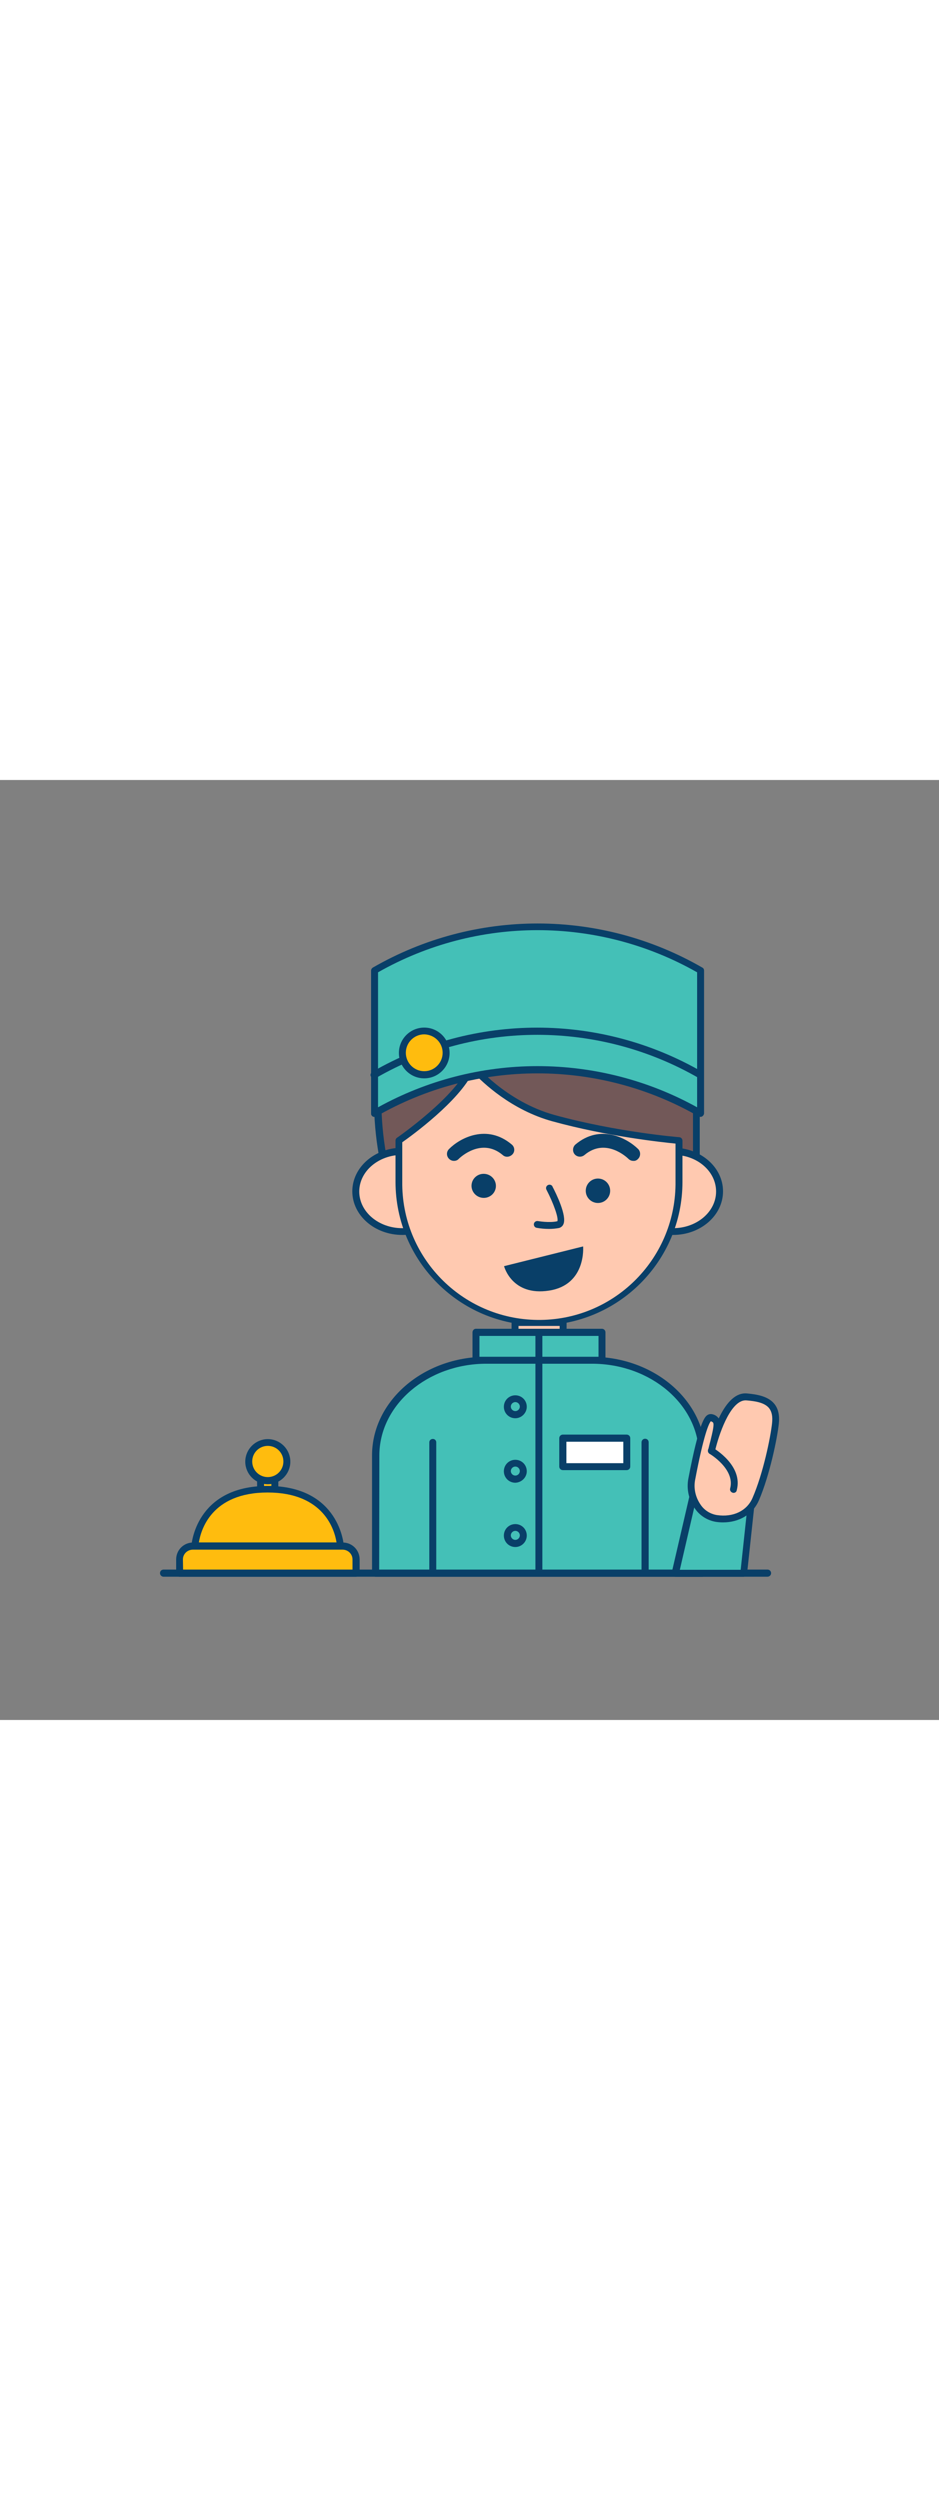 <svg version="1.1" id="Layer_1" xmlns="http://www.w3.org/2000/svg" xmlns:xlink="http://www.w3.org/1999/xlink" x="0px" y="0px" viewBox="0 0 500 500" style="width: 188px;" xml:space="preserve" data-imageid="receptionist-1-74" imageName="Receptionist 1" class="illustrations_image">
<rect x="0" y="0" width="500" height="500" fill="#808080" stroke="none"/>
<style type="text/css">
	.st0_receptionist-1-74{fill:#FFBC0E;}
	.st1_receptionist-1-74{fill:#093F68;}
	.st2_receptionist-1-74{fill:#FFC9B0;}
	.st3_receptionist-1-74{fill:#68E1FD;}
	.st4_receptionist-1-74{fill:#725858;}
	.st5_receptionist-1-74{fill:#FFFFFF;}
</style>
<g id="bell_receptionist-1-74">
	<rect x="138.8" y="369" class="st0_receptionist-1-74" width="7.6" height="14.7"/>
	<path class="st1_receptionist-1-74" d="M146.4,385.6h-7.6c-1,0-1.9-0.8-1.9-1.9l0,0V369c0-1,0.8-1.9,1.8-1.9h0h7.6c1,0,1.9,0.8,1.9,1.9l0,0v14.7&#xA;&#9;&#9;C148.3,384.7,147.5,385.6,146.4,385.6C146.4,385.6,146.4,385.6,146.4,385.6z M140.6,381.9h3.9v-11h-3.9V381.9z"/>
	<path class="st0_receptionist-1-74" d="M103.8,407.5c0,0,1.4-30.3,38.7-30.3s38.7,30.3,38.7,30.3H103.8z"/>
	<path class="st1_receptionist-1-74" d="M181.3,409.4h-77.5c-1,0-1.9-0.8-1.9-1.8c0,0,0-0.1,0-0.1c0-0.3,2-32,40.6-32s40.6,31.7,40.6,32&#xA;&#9;&#9;C183.2,408.4,182.4,409.3,181.3,409.4C181.4,409.3,181.4,409.4,181.3,409.4L181.3,409.4z M105.9,405.6h73.3&#xA;&#9;&#9;c-1-6.5-6.6-26.6-36.7-26.6S106.9,399.2,105.9,405.6z"/>
	<path class="st0_receptionist-1-74" d="M99.5,407.5h86.2c2.1,0,3.8,1.7,3.8,3.8v10.6l0,0H95.6l0,0v-10.6C95.6,409.2,97.4,407.5,99.5,407.5L99.5,407.5&#xA;&#9;&#9;z"/>
	<path class="st1_receptionist-1-74" d="M189.5,423.8H95.6c-1,0-1.8-0.8-1.8-1.9l0,0v-7.3c0-5,4-9,9-9h79.7c5,0,9,4,9,9v7.3&#xA;&#9;&#9;C191.5,422.9,190.6,423.8,189.5,423.8C189.6,423.8,189.5,423.8,189.5,423.8z M97.5,420.1h90.2v-5.5c0-2.9-2.4-5.2-5.3-5.2h-79.7&#xA;&#9;&#9;c-2.9,0-5.3,2.3-5.3,5.2L97.5,420.1z"/>
	<circle class="st0_receptionist-1-74" cx="142.6" cy="362.5" r="10.2"/>
	<path class="st1_receptionist-1-74" d="M142.6,374.6c-6.6,0-12-5.4-12-12s5.4-12,12-12s12,5.4,12,12S149.2,374.6,142.6,374.6z M142.6,354.2&#xA;&#9;&#9;c-4.6,0-8.3,3.7-8.3,8.3c0,4.6,3.7,8.3,8.3,8.3c4.6,0,8.3-3.7,8.3-8.3l0,0C150.9,357.9,147.2,354.2,142.6,354.2L142.6,354.2z"/>
</g>
<g id="character_receptionist-1-74">
	<path class="st2_receptionist-1-74" d="M274.3,288.5h25.5l0,0v19.6c0,3.2-2.6,5.8-5.8,5.8h-13.8c-3.2,0-5.8-2.6-5.8-5.8V288.5L274.3,288.5z"/>
	<path class="st1_receptionist-1-74" d="M288.9,315.8h-3.9c-7,0-12.6-5.7-12.6-12.7v-14.6c0-1,0.8-1.9,1.9-1.9l0,0h25.5c1,0,1.9,0.8,1.9,1.9l0,0v14.6&#xA;&#9;&#9;C301.6,310.1,295.9,315.8,288.9,315.8z M276.1,290.4v12.8c0,5,4,9,9,9h3.9c5,0,9-4,9-9v-12.8H276.1z"/>
	<path class="st3_receptionist-1-74 targetColor" d="M374,421.9v-62.6c0-28-26.4-50.6-58.9-50.6h-56.2c-32.5,0-58.9,22.7-58.9,50.6v62.6L374,421.9z" style="fill: rgb(68, 192, 183);"/>
	<path class="st1_receptionist-1-74" d="M374,423.8H200c-1,0-1.9-0.8-1.9-1.9l0,0v-62.6c0-28.9,27.2-52.5,60.7-52.5h56.2c33.5,0,60.7,23.5,60.7,52.5&#xA;&#9;&#9;v62.6C375.8,422.9,375,423.8,374,423.8z M201.9,420.1h170.3v-60.8c0-26.9-25.6-48.8-57-48.8h-56.2c-31.4,0-57,21.9-57,48.8&#xA;&#9;&#9;L201.9,420.1z"/>
	<path class="st4_receptionist-1-74" d="M280.4,88.4c2.9-0.5,5.8-0.7,8.8-0.7c13.6,0,27.4-0.4,39.8,6.2c25.4,13.4,41.9,41.8,41.9,72.3V226H205.4&#xA;&#9;&#9;c-0.9-3.5,0.5-7.7,0.7-11.2c0.1-4-0.9-7.7-1.6-11.6c-1.9-9.8-3-19.7-3.3-29.7c-0.2-15.9,3.4-31.1,8.9-45.7&#xA;&#9;&#9;c3.3-8.7,7.2-17.7,14.3-23.1s18.4-5.6,23.4,2C256.2,97,267.7,90.5,280.4,88.4z"/>
	<path class="st1_receptionist-1-74" d="M370.9,227.9H205.4c-0.8,0-1.6-0.6-1.8-1.4c-0.7-2.7-0.3-5.5,0.1-8.1c0.2-1.2,0.4-2.4,0.4-3.6&#xA;&#9;&#9;c0-2.9-0.4-5.8-1.1-8.6c-0.2-0.8-0.4-1.7-0.5-2.6c-2-9.9-3.1-19.9-3.3-30c-0.2-14.7,2.8-29.9,9-46.4c3.4-8.9,7.4-18.1,14.9-23.9&#xA;&#9;&#9;c4.5-3.4,10.2-4.9,15.8-4c3.4,0.5,6.5,2.1,8.9,4.7c8.5-9.2,19.9-15.3,32.2-17.5c3-0.5,6.1-0.7,9.1-0.8h2.4c12.9,0,26.2,0,38.2,6.4&#xA;&#9;&#9;c26,13.7,42.9,42.7,42.9,73.9V226C372.8,227,372,227.9,370.9,227.9C370.9,227.9,370.9,227.9,370.9,227.9z M206.9,224.2h162.1v-58.1&#xA;&#9;&#9;c0-29.8-16.1-57.6-40.9-70.7c-11.2-5.9-24.1-5.9-36.5-5.9h-2.4c-2.8,0-5.7,0.2-8.5,0.7l0,0c-12.3,2.1-23.4,8.4-31.5,17.8&#xA;&#9;&#9;c-0.4,0.4-0.9,0.7-1.5,0.6c-0.6,0-1.1-0.3-1.4-0.8c-1.8-2.7-4.6-4.4-7.8-4.9c-4.6-0.7-9.2,0.5-12.9,3.3&#xA;&#9;&#9;c-6.8,5.2-10.5,13.8-13.7,22.3c-6.1,16-9,30.8-8.8,45c0.2,9.9,1.3,19.7,3.2,29.4c0.2,0.8,0.3,1.7,0.5,2.5c0.8,3.1,1.2,6.3,1.1,9.5&#xA;&#9;&#9;c-0.1,1.3-0.3,2.7-0.5,4C207.1,220.6,206.9,222.4,206.9,224.2L206.9,224.2z M280.4,88.4L280.4,88.4z"/>
	<ellipse class="st2_receptionist-1-74" cx="214.2" cy="218.8" rx="24.7" ry="21.3"/>
	<path class="st1_receptionist-1-74" d="M214.2,242c-14.7,0-26.6-10.4-26.6-23.2s11.9-23.2,26.6-23.2s26.6,10.4,26.6,23.2S228.9,242,214.2,242z&#xA;&#9;&#9; M214.2,199.4c-12.6,0-22.9,8.7-22.9,19.5s10.3,19.5,22.9,19.5s22.9-8.7,22.9-19.5S226.9,199.3,214.2,199.4L214.2,199.4z"/>
	<ellipse class="st2_receptionist-1-74" cx="358.4" cy="218.8" rx="24.7" ry="21.3"/>
	<path class="st1_receptionist-1-74" d="M358.4,242c-14.7,0-26.6-10.4-26.6-23.2s11.9-23.2,26.6-23.2S385,206,385,218.8S373.1,242,358.4,242z&#xA;&#9;&#9; M358.4,199.4c-12.6,0-22.9,8.7-22.9,19.5s10.3,19.5,22.9,19.5s22.9-8.7,22.9-19.5S371.1,199.3,358.4,199.4L358.4,199.4z"/>
	<path class="st2_receptionist-1-74" d="M287,288.2L287,288.2c-41.2,0-74.6-33.4-74.6-74.6v-21.9c0,0,33.2-22.9,38.8-39.8c0,0,16.9,20.6,43.6,27.9&#xA;&#9;&#9;c21.9,5.8,44.2,9.8,66.8,11.9v21.9C361.6,254.9,328.2,288.2,287,288.2L287,288.2z"/>
	<path class="st1_receptionist-1-74" d="M287,290.1c-42.2,0-76.4-34.2-76.4-76.4v-21.9c0-0.6,0.3-1.2,0.8-1.5c0.3-0.2,32.8-22.8,38.1-38.8&#xA;&#9;&#9;c0.3-1,1.4-1.5,2.3-1.2c0.3,0.1,0.6,0.3,0.8,0.6c0.2,0.2,16.8,20.2,42.7,27.3c33.1,9.1,66.1,11.8,66.4,11.8c1,0.1,1.7,0.9,1.7,1.9&#xA;&#9;&#9;v21.9C363.4,255.9,329.2,290.1,287,290.1z M214.2,192.7v20.9c-0.5,40.2,31.7,73.1,71.9,73.6s73.1-31.7,73.6-71.9c0-0.6,0-1.1,0-1.7&#xA;&#9;&#9;v-20.2c-7.2-0.7-36.2-3.8-65.4-11.8c-22-6-37.2-20.6-42.5-26.2C244.4,170.9,219.2,189.2,214.2,192.7L214.2,192.7z"/>
	<path class="st1_receptionist-1-74" d="M292.4,238.8c-2.2,0-4.5-0.2-6.7-0.6c-1-0.2-1.6-1.2-1.4-2.2c0.2-0.9,1.1-1.5,2-1.4c0.1,0,6.2,1.1,10.5,0.1&#xA;&#9;&#9;c0.7-1.7-2-9.4-5.8-16.7c-0.5-0.9-0.2-2,0.7-2.5c0.9-0.5,2-0.2,2.5,0.7c0,0,0,0.1,0,0.1c1.9,3.6,7.8,15.6,5.8,20&#xA;&#9;&#9;c-0.4,1-1.3,1.7-2.3,2C296.1,238.6,294.3,238.8,292.4,238.8z"/>
	<path class="st1_receptionist-1-74" d="M310.5,248.1l-42.1,10.5c0,0,4.1,16.1,24,13S310.5,248.1,310.5,248.1z"/>
	<path class="st1_receptionist-1-74" d="M230.5,422c-1,0-1.9-0.8-1.9-1.9l0,0v-67.8c0-1,0.8-1.8,1.9-1.8c1,0,1.8,0.8,1.8,1.8v67.8&#xA;&#9;&#9;C232.3,421.2,231.5,422,230.5,422C230.5,422,230.5,422,230.5,422z"/>
	<path class="st1_receptionist-1-74" d="M343.5,422c-1,0-1.9-0.8-1.9-1.9l0,0v-67.8c0-1,0.8-1.9,1.9-1.9s1.9,0.8,1.9,1.9v67.8&#xA;&#9;&#9;C345.4,421.2,344.6,422,343.5,422L343.5,422z"/>
	<circle class="st1_receptionist-1-74" cx="318.4" cy="218.5" r="6.5"/>
	<ellipse transform="matrix(0.16 -0.987 0.987 0.16 3.244 435.693)" class="st1_receptionist-1-74" cx="257.7" cy="215.9" rx="6.4" ry="6.5"/>
	<path class="st1_receptionist-1-74" d="M241.7,202.6c-2,0-3.7-1.7-3.7-3.7c0-1,0.4-1.9,1.1-2.6c5.7-5.8,20.1-13.6,33.4-2.4c1.6,1.3,1.8,3.7,0.4,5.2&#xA;&#9;&#9;s-3.7,1.8-5.2,0.4c-11.4-9.6-22.9,1.5-23.4,2C243.6,202.3,242.7,202.6,241.7,202.6z"/>
	<path class="st1_receptionist-1-74" d="M337.2,202.6c-1,0-1.9-0.4-2.6-1.1l0,0c-0.5-0.5-12-11.6-23.4-2c-1.6,1.3-3.9,1.1-5.2-0.4s-1.1-3.9,0.4-5.2&#xA;&#9;&#9;c13.3-11.2,27.6-3.3,33.4,2.4c1.4,1.4,1.4,3.8,0,5.2C339.1,202.3,338.2,202.7,337.2,202.6L337.2,202.6z"/>
	<path class="st3_receptionist-1-74 targetColor" d="M199.3,101.3c53.7-31.1,119.9-31.1,173.6,0v76c-53.7-31.1-119.9-31.1-173.6,0L199.3,101.3z" style="fill: rgb(68, 192, 183);"/>
	<path class="st1_receptionist-1-74" d="M373,179.2c-0.3,0-0.6-0.1-0.9-0.2c-53.2-30.6-118.6-30.6-171.8,0c-0.9,0.5-2,0.2-2.5-0.7&#xA;&#9;&#9;c-0.2-0.3-0.2-0.6-0.2-0.9v-76c0-0.7,0.4-1.3,0.9-1.6c54.3-31.3,121.2-31.3,175.5,0c0.6,0.3,0.9,0.9,0.9,1.6v76&#xA;&#9;&#9;C374.8,178.3,374,179.2,373,179.2z M286.2,152.2c29.7,0,59,7.5,85,21.9v-71.8c-52.7-29.9-117.2-29.9-169.9,0v71.8&#xA;&#9;&#9;C227.2,159.8,256.4,152.2,286.2,152.2L286.2,152.2z"/>
	<path class="st1_receptionist-1-74" d="M372.9,158.7c-0.3,0-0.6-0.1-0.9-0.2c-53.2-30.6-118.6-30.6-171.8,0c-0.9,0.6-2,0.3-2.6-0.6s-0.3-2,0.6-2.6&#xA;&#9;&#9;c0,0,0.1-0.1,0.1-0.1c54.3-31.3,121.2-31.3,175.5,0c0.9,0.5,1.2,1.6,0.7,2.5c0,0,0,0,0,0C374.2,158.3,373.6,158.7,372.9,158.7z"/>
	<circle class="st0_receptionist-1-74" cx="225.9" cy="145.1" r="11.7"/>
	<path class="st1_receptionist-1-74" d="M225.9,158.7c-7.5,0-13.5-6.1-13.5-13.5c0-7.5,6.1-13.5,13.5-13.5c7.5,0,13.5,6.1,13.5,13.5&#xA;&#9;&#9;C239.4,152.6,233.4,158.7,225.9,158.7z M225.9,135.3c-5.4,0-9.8,4.4-9.8,9.8s4.4,9.8,9.8,9.8s9.8-4.4,9.8-9.8c0,0,0,0,0,0&#xA;&#9;&#9;C235.7,139.7,231.3,135.4,225.9,135.3z"/>
	<rect x="253.4" y="293.8" class="st3_receptionist-1-74 targetColor" width="67.1" height="14.8" style="fill: rgb(68, 192, 183);"/>
	<path class="st1_receptionist-1-74" d="M320.6,310.5h-67.1c-1,0-1.9-0.8-1.9-1.9l0,0v-14.8c0-1,0.8-1.9,1.8-1.9h0h67.1c1,0,1.9,0.8,1.9,1.9l0,0v14.8&#xA;&#9;&#9;C322.4,309.7,321.6,310.5,320.6,310.5L320.6,310.5z M255.3,306.8h63.4v-11.1h-63.4L255.3,306.8z"/>
	<path class="st1_receptionist-1-74" d="M287,422c-1,0-1.9-0.8-1.9-1.8c0,0,0,0,0,0V293.8c0.1-1,1-1.8,2-1.7c0.9,0.1,1.7,0.8,1.7,1.7v126.3&#xA;&#9;&#9;C288.8,421.2,288,422,287,422z"/>
	<path class="st1_receptionist-1-74" d="M274.4,339.5c-3.4,0-6.1-2.7-6.1-6.1s2.7-6.1,6.1-6.1s6.1,2.7,6.1,6.1C280.5,336.7,277.7,339.5,274.4,339.5z&#xA;&#9;&#9; M274.4,330.9c-1.3,0-2.4,1.1-2.4,2.4s1.1,2.4,2.4,2.4s2.4-1.1,2.4-2.4C276.8,332,275.7,330.9,274.4,330.9z"/>
	<path class="st1_receptionist-1-74" d="M274.4,373.8c-3.4,0-6.1-2.7-6.1-6.1s2.7-6.1,6.1-6.1s6.1,2.7,6.1,6.1C280.5,371,277.7,373.7,274.4,373.8z&#xA;&#9;&#9; M274.4,365.2c-1.3,0-2.4,1.1-2.4,2.4s1.1,2.4,2.4,2.4s2.4-1.1,2.4-2.4C276.8,366.3,275.7,365.2,274.4,365.2z"/>
	<path class="st1_receptionist-1-74" d="M274.4,408c-3.4,0-6.1-2.7-6.1-6.1c0-3.4,2.7-6.1,6.1-6.1c3.4,0,6.1,2.7,6.1,6.1c0,0,0,0,0,0&#xA;&#9;&#9;C280.5,405.3,277.7,408,274.4,408z M274.4,399.4c-1.3,0-2.4,1.1-2.4,2.4s1.1,2.4,2.4,2.4s2.4-1.1,2.4-2.4&#xA;&#9;&#9;C276.8,400.5,275.7,399.4,274.4,399.4L274.4,399.4z"/>
	<rect x="299.7" y="350.2" class="st5_receptionist-1-74" width="34" height="15.1"/>
	<path class="st1_receptionist-1-74" d="M333.7,367.1h-34c-1,0-1.9-0.8-1.9-1.9l0,0v-15.1c0-1,0.8-1.9,1.9-1.9l0,0h34c1,0,1.9,0.8,1.9,1.9l0,0v15.1&#xA;&#9;&#9;C335.6,366.3,334.7,367.1,333.7,367.1L333.7,367.1z M301.6,363.4h30.3V352h-30.3V363.4z"/>
	<path class="st1_receptionist-1-74" d="M408.6,423.8H87.1c-1,0-1.9-0.8-1.9-1.9s0.8-1.9,1.9-1.9h321.6c1,0,1.9,0.8,1.9,1.9S409.7,423.8,408.6,423.8&#xA;&#9;&#9;L408.6,423.8z"/>
	<polygon class="st3_receptionist-1-74 targetColor" points="369,381.5 359.6,421.9 396,421.9 400.2,382.8 &#9;" style="fill: rgb(68, 192, 183);"/>
	<path class="st1_receptionist-1-74" d="M396,423.8h-36.4c-0.6,0-1.1-0.3-1.5-0.7c-0.3-0.4-0.5-1-0.4-1.6l9.4-40.5c0.2-0.9,1-1.5,1.9-1.4l31.2,1.4&#xA;&#9;&#9;c1,0,1.8,0.9,1.8,1.9c0,0,0,0.1,0,0.1l-4.2,39.1C397.7,423,396.9,423.7,396,423.8z M362,420.1h32.4l3.8-35.5l-27.7-1.2L362,420.1z"/>
	<path class="st2_receptionist-1-74" d="M368.3,372.2c2.8-14.7,7-33.6,10.2-33c5.1,1.1,3.3,5.2,0.3,17.6c0,0,6.6-29.7,18.8-28.6&#xA;&#9;&#9;c8.7,0.8,16.5,2.7,15.3,14.2c-0.8,7.4-4.8,26.9-10.5,40.2c-3.5,8.1-12,11.5-20.9,10.2S366.5,381.4,368.3,372.2z"/>
	<path class="st1_receptionist-1-74" d="M385,394.9c-1.3,0-2.6-0.1-3.9-0.3c-4.5-0.8-8.5-3.3-11.1-7.1c-3.2-4.6-4.5-10.2-3.5-15.7l0,0&#xA;&#9;&#9;c5.9-31.1,9-33.2,10.2-34c0.6-0.4,1.4-0.6,2.2-0.5c1.5,0.2,2.9,1,3.8,2.3c4.4-9.3,9.5-13.8,15-13.3s11.2,1.5,14.5,5.4&#xA;&#9;&#9;c2.2,2.6,3,6.2,2.5,10.8c-0.8,7.5-4.8,27.2-10.6,40.7C400.9,390.6,393.6,394.9,385,394.9z M378.5,341.1c-0.9,1-3.6,6.1-8.4,31.4&#xA;&#9;&#9;l0,0c-0.8,4.5,0.3,9.1,2.9,12.9c2,3,5.1,5,8.7,5.6c8.7,1.3,16-2.2,19-9.1c5.7-13.1,9.6-32.3,10.4-39.7c0.4-3.6-0.1-6.2-1.6-8.1&#xA;&#9;&#9;c-2.4-2.9-7.1-3.7-12-4.1c-7.9-0.7-14,16.1-16.3,25c-0.2,0.7-0.4,1.5-0.5,2.2c-0.2,1-1.2,1.6-2.2,1.4c0,0,0,0,0,0&#xA;&#9;&#9;c-1-0.2-1.6-1.2-1.4-2.2c0-0.1,0.1-0.6,0.3-1.4c0.3-1.1,0.5-2.2,0.8-3.1c1.2-5,2.2-9,1.5-10.1C379.5,341.6,379.3,341.4,378.5,341.1&#xA;&#9;&#9;L378.5,341.1z"/>
	<path class="st1_receptionist-1-74" d="M390.6,379.2c-0.2,0-0.3,0-0.5-0.1c-1-0.3-1.6-1.3-1.3-2.3c0,0,0,0,0,0c2.7-10.3-10.9-18.4-11-18.4&#xA;&#9;&#9;c-0.9-0.6-1.1-1.7-0.6-2.6c0.5-0.8,1.6-1.1,2.4-0.6c0.7,0.4,16.2,9.5,12.7,22.6C392.2,378.6,391.5,379.2,390.6,379.2z"/>
</g>
</svg>